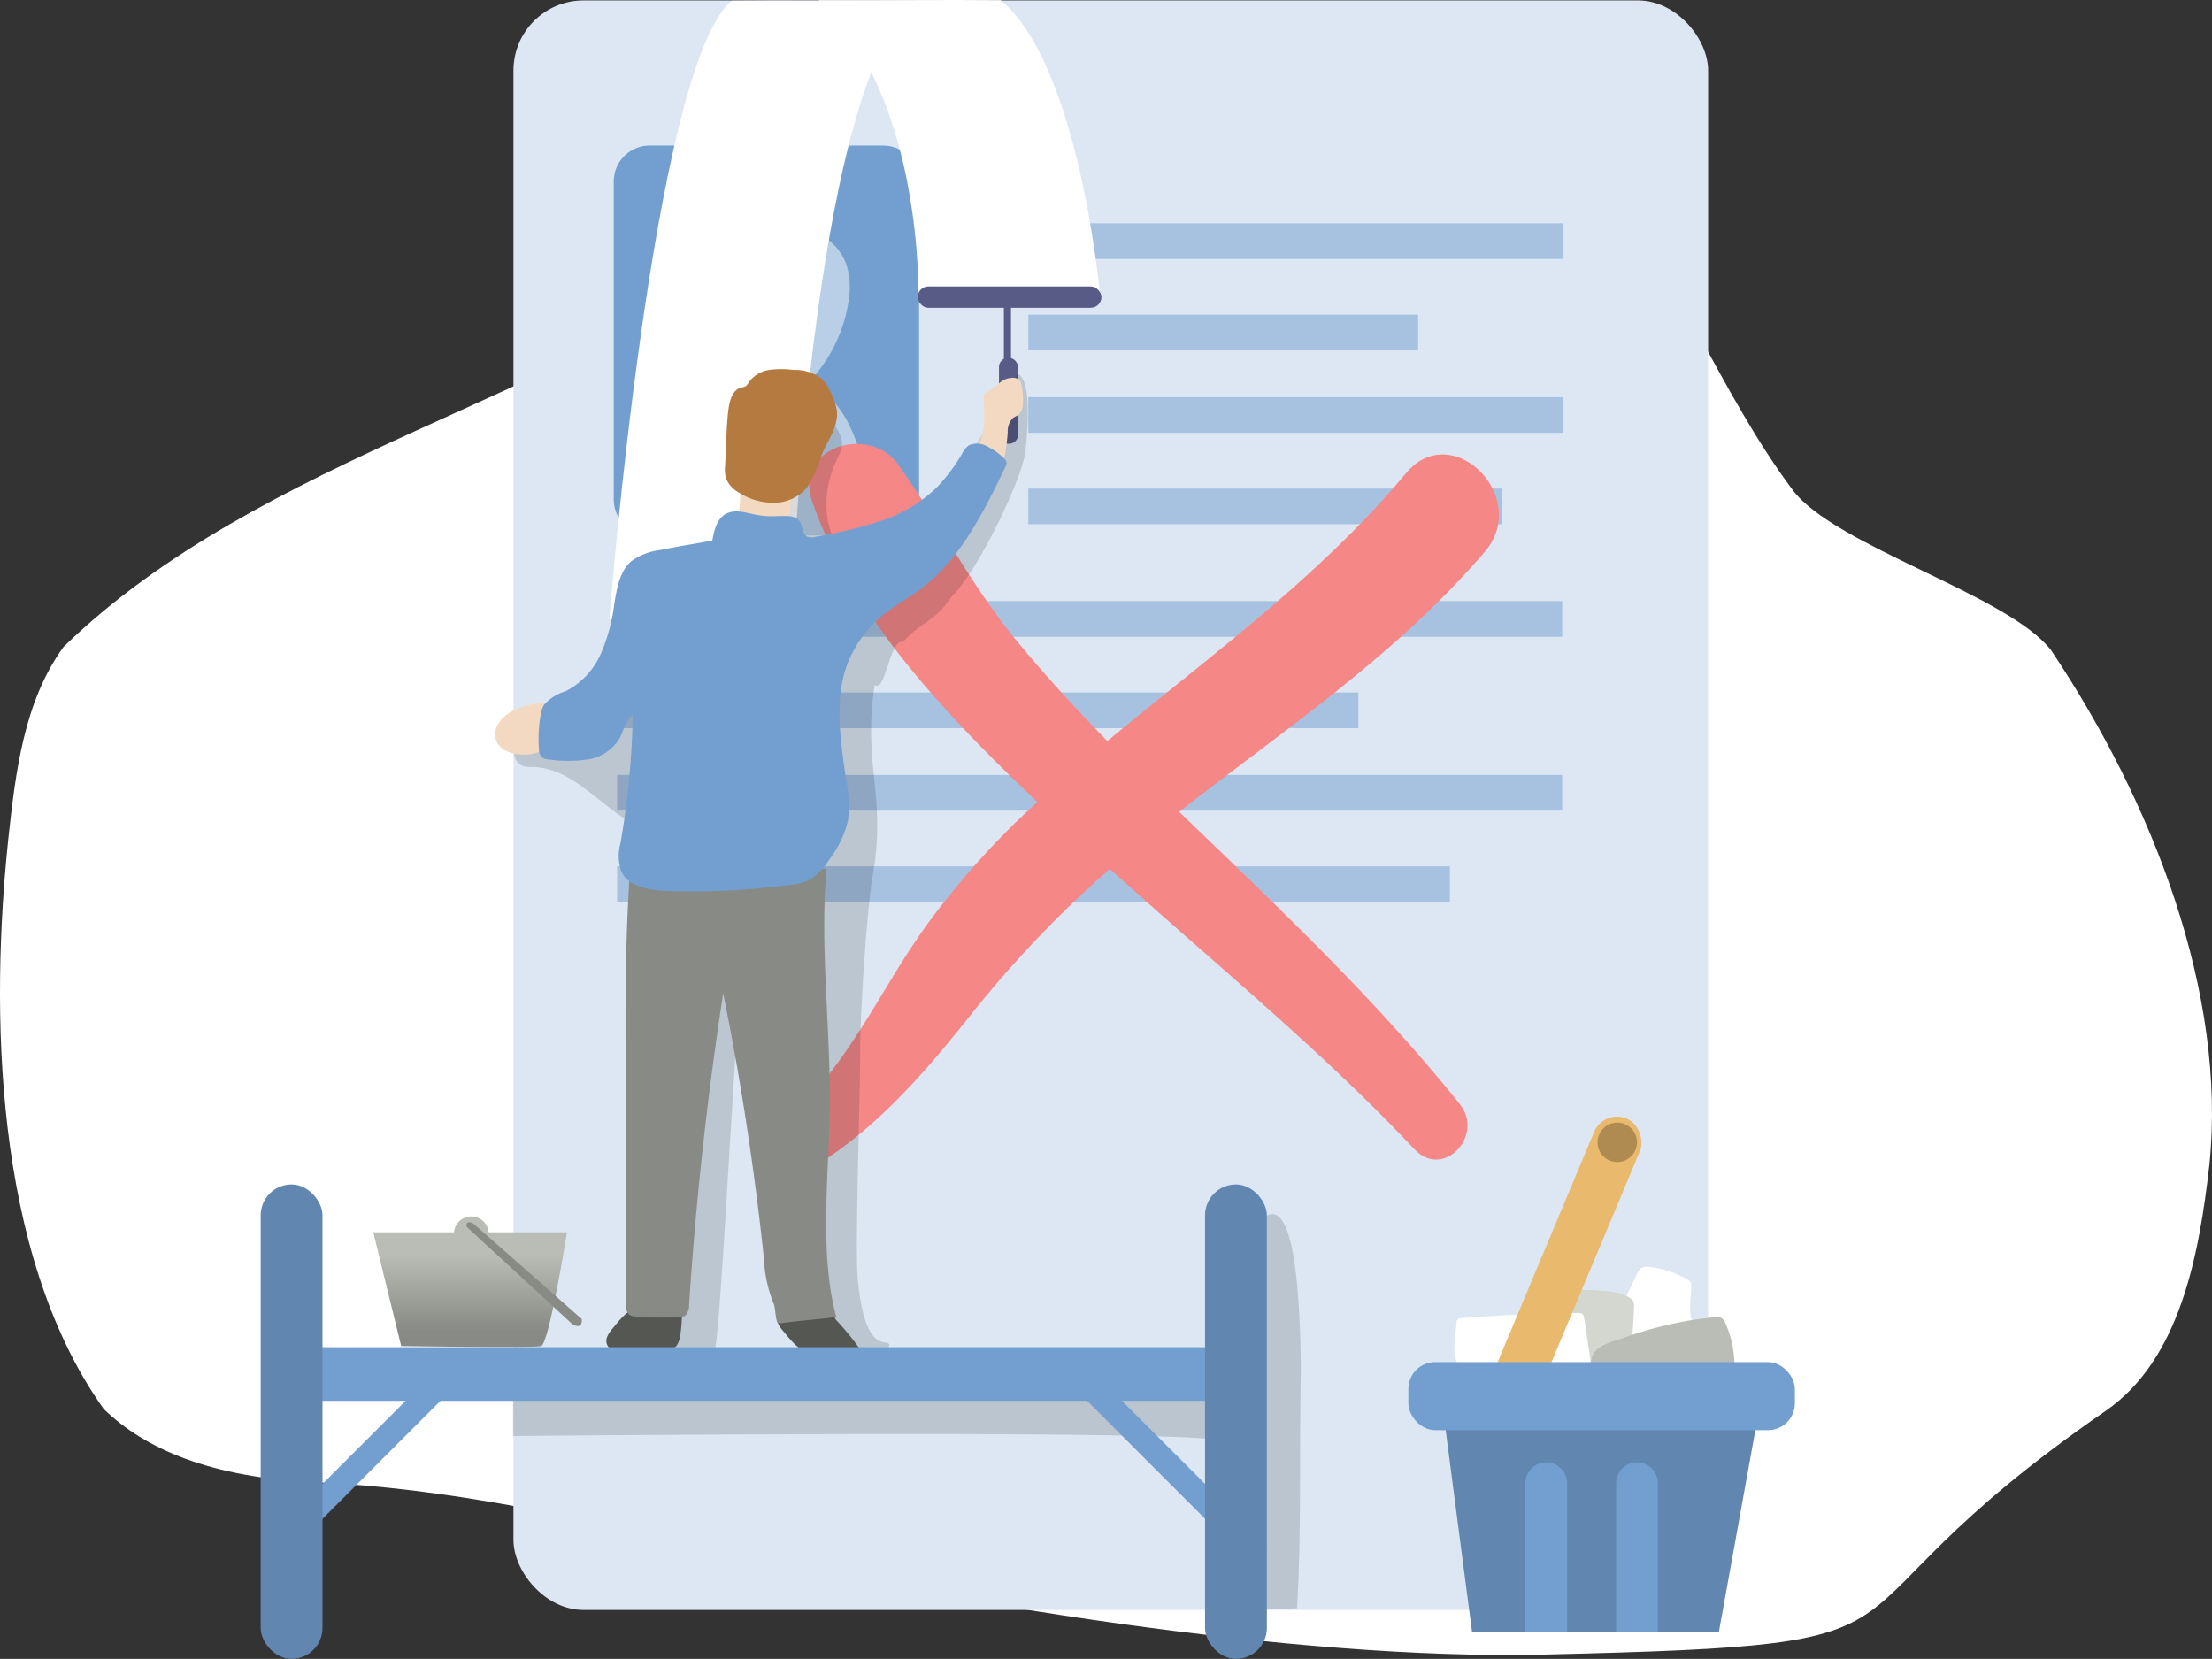 <?xml version="1.0" encoding="UTF-8" standalone="no"?>
<svg
   xmlns:dc="http://purl.org/dc/elements/1.1/"
   xmlns:cc="http://creativecommons.org/ns#"
   xmlns:rdf="http://www.w3.org/1999/02/22-rdf-syntax-ns#"
   xmlns:svg="http://www.w3.org/2000/svg"
   xmlns="http://www.w3.org/2000/svg"
   xmlns:xlink="http://www.w3.org/1999/xlink"
   height="297.964"
   width="397.315"
   version="1.1"
   viewBox="0 0 397.315 297.964"
   data-name="Layer 1"
   id="Layer_1">
  <rect x="0" y="0" width="397.315" height="297.964" fill="#333333" stroke="none"/>
  <defs
     id="defs16">
    <linearGradient
       id="linearGradient2003">
      <stop
         id="stop1999"
         offset="0"
         style="stop-color:#babdb6;stop-opacity:1;" />
      <stop
         id="stop2001"
         offset="1"
         style="stop-color:#888a85;stop-opacity:1" />
    </linearGradient>
    <linearGradient
       gradientUnits="userSpaceOnUse"
       y2="373.16"
       x2="211.26"
       y1="199.16"
       x1="201.59"
       id="linear-gradient">
      <stop
         id="stop2"
         offset="0.01" />
      <stop
         id="stop4"
         stop-opacity="0.69"
         offset="0.13" />
      <stop
         id="stop6"
         stop-opacity="0"
         offset="1" />
    </linearGradient>
    <linearGradient
       gradientTransform="translate(-375.714,-201.47)"
       xlink:href="#linear-gradient"
       y2="448.25"
       x2="235.46"
       y1="-10.22"
       x1="198.64"
       id="linear-gradient-2" />
    <linearGradient
       xlink:href="#linear-gradient"
       y2="368.4"
       x2="156.06"
       y1="-15.74"
       x1="125.2"
       id="linear-gradient-3" />
    <linearGradient
       gradientTransform="translate(-375.714,-201.47)"
       xlink:href="#linear-gradient"
       y2="402.03"
       x2="311.15"
       y1="17.87"
       x1="280.3"
       id="linear-gradient-4" />
    <linearGradient
       gradientTransform="translate(-219.758,187.648)"
       xlink:href="#linear-gradient"
       y2="341.98"
       x2="48.7"
       y1="221.84"
       x1="36.73"
       id="linear-gradient-5" />
    <linearGradient
       gradientTransform="translate(-187.252,220.118)"
       xlink:href="#linear-gradient"
       y2="298.64"
       x2="147.22"
       y1="178.5"
       x1="135.26"
       id="linear-gradient-6" />
    <linearGradient
       gradientTransform="translate(-208.8,187.648)"
       xlink:href="#linear-gradient"
       y2="275.2"
       x2="109.88"
       y1="369.87"
       x1="109.29"
       id="linear-gradient-7" />
    <linearGradient
       gradientTransform="translate(-365.124,-169)"
       xlink:href="#linear-gradient"
       y2="267.86"
       x2="213"
       y1="170.74"
       x1="188.61"
       id="linear-gradient-8" />
    <linearGradient
       xlink:href="#linear-gradient-367"
       gradientTransform="matrix(1,0,0,-1.24,496.122,489.614)"
       y2="114.4"
       x2="103.03"
       y1="-91.07"
       x1="129.68"
       id="linear-gradient-42" />
    <linearGradient
       gradientUnits="userSpaceOnUse"
       y2="725.4"
       x2="387.1"
       y1="292.1"
       x1="357.87"
       id="linear-gradient-367">
      <stop
         id="stop2-5"
         stop-opacity="0"
         stop-color="#010101"
         offset="0" />
      <stop
         id="stop4-3"
         stop-color="#010101"
         offset="0.95" />
    </linearGradient>
    <linearGradient
       xlink:href="#linear-gradient-11"
       gradientTransform="matrix(-1,0,0,1,1476.212,180.504)"
       y2="155.93"
       x2="801.61"
       y1="155.93"
       x1="788.47"
       id="linear-gradient-41" />
    <linearGradient
       gradientUnits="userSpaceOnUse"
       y2="146.07"
       x2="145.79"
       y1="146.07"
       x1="131.14"
       id="linear-gradient-11">
      <stop
         id="stop20"
         stop-color="#e4c5d5"
         offset="0" />
      <stop
         id="stop22"
         stop-color="#e9d3cf"
         offset="0.42" />
      <stop
         id="stop24"
         stop-color="#efe8ca"
         offset="1" />
    </linearGradient>
    <linearGradient
       xlink:href="#linear-gradient-2-5"
       y2="163.61"
       x2="186.75"
       y1="161.24"
       x1="180.51"
       id="linear-gradient-40"
       gradientTransform="translate(496.122,180.504)" />
    <linearGradient
       gradientUnits="userSpaceOnUse"
       y2="338.56"
       x2="380.24"
       y1="361.77"
       x1="367.63"
       id="linear-gradient-2-5">
      <stop
         id="stop7"
         stop-opacity="0"
         stop-color="#010101"
         offset="0" />
      <stop
         id="stop9"
         stop-color="#010101"
         offset="1" />
    </linearGradient>
    <linearGradient
       xlink:href="#linear-gradient-2-5"
       y2="132.4"
       x2="141.43"
       y1="133.8"
       x1="135.66"
       id="linear-gradient-39"
       gradientTransform="translate(496.122,180.504)" />
    <linearGradient
       xlink:href="#linear-gradient-2-5"
       y2="367.25"
       x2="163.17"
       y1="367.25"
       x1="141.64"
       id="linear-gradient-38"
       gradientTransform="translate(496.122,180.504)" />
    <linearGradient
       xlink:href="#linear-gradient-2-5"
       y2="367.25"
       x2="116.74"
       y1="367.25"
       x1="95.21"
       id="linear-gradient-37"
       gradientTransform="translate(496.122,180.504)" />
    <linearGradient
       xlink:href="#linear-gradient-2-5"
       y2="293.91"
       x2="295.99"
       y1="157.02"
       x1="141.36"
       id="linear-gradient-36"
       gradientTransform="translate(496.122,180.504)" />
    <linearGradient
       xlink:href="#linear-gradient-2-5"
       y2="292.23"
       x2="209.36"
       y1="281.92"
       x1="106.76"
       id="linear-gradient-35" />
    <linearGradient
       xlink:href="#linear-gradient-2-5"
       y2="340.48"
       x2="182.83"
       y1="281.44"
       x1="91.12"
       id="linear-gradient-34"
       gradientTransform="translate(496.122,180.504)" />
    <linearGradient
       xlink:href="#linear-gradient-11"
       y2="230.47"
       x2="203.7"
       y1="230.47"
       x1="202.6"
       id="linear-gradient-19"
       gradientTransform="translate(514.802,198.644)" />
    <linearGradient
       xlink:href="#linear-gradient-2-5"
       gradientTransform="rotate(83.58,-349.035,187.3)"
       y2="141.27"
       x2="205.17"
       y1="140.71"
       x1="229.09"
       id="linear-gradient-18" />
    <linearGradient
       xlink:href="#linear-gradient-2-5"
       y2="185.43"
       x2="142.62"
       y1="185.43"
       x1="135.26"
       id="linear-gradient-17"
       gradientTransform="translate(496.122,180.504)" />
    <linearGradient
       xlink:href="#linear-gradient-11"
       y2="230.42"
       x2="114.5"
       y1="230.42"
       x1="102.21"
       id="linear-gradient-16"
       gradientTransform="translate(496.122,180.504)" />
    <linearGradient
       xlink:href="#linear-gradient-2-5"
       y2="123.89"
       x2="161.22"
       y1="123.89"
       x1="123.58"
       id="linear-gradient-15"
       gradientTransform="translate(496.122,180.504)" />
    <linearGradient
       xlink:href="#linear-gradient-11"
       y2="132.52"
       x2="161.17"
       y1="132.52"
       x1="130.92"
       id="linear-gradient-14"
       gradientTransform="translate(496.122,180.504)" />
    <linearGradient
       xlink:href="#linear-gradient-2-5"
       y2="164.29"
       x2="197.87"
       y1="133.56"
       x1="197.66"
       id="linear-gradient-13"
       gradientTransform="translate(496.122,180.504)" />
    <linearGradient
       xlink:href="#linear-gradient-2-5"
       y2="138.82"
       x2="152.25"
       y1="150.57"
       x1="138.06"
       id="linear-gradient-12"
       gradientTransform="translate(496.122,180.504)" />
    <linearGradient
       xlink:href="#linear-gradient-2-5"
       y2="187.51"
       x2="106.71"
       y1="179.49"
       x1="146.55"
       id="linear-gradient-10"
       gradientTransform="translate(496.122,180.504)" />
    <linearGradient
       xlink:href="#linear-gradient-2-5"
       y2="184.93"
       x2="160.91"
       y1="182.35"
       x1="138.27"
       id="linear-gradient-9"
       gradientTransform="translate(496.122,180.504)" />
    <linearGradient
       xlink:href="#linear-gradient-2-5"
       y2="297.34"
       x2="133.56"
       y1="140.45"
       x1="136.14"
       id="linear-gradient-8-6"
       gradientTransform="translate(496.122,180.504)" />
    <linearGradient
       xlink:href="#linear-gradient-2-5"
       y2="209.45"
       x2="123.5"
       y1="185.12"
       x1="96.02"
       id="linear-gradient-7-2"
       gradientTransform="translate(496.122,180.504)" />
    <linearGradient
       xlink:href="#linear-gradient-2-5"
       y2="200.82"
       x2="126.01"
       y1="179.34"
       x1="92.06"
       id="linear-gradient-6-9"
       gradientTransform="translate(496.122,180.504)" />
    <linearGradient
       xlink:href="#linear-gradient-2-5"
       y2="214.94"
       x2="165.66"
       y1="164.65"
       x1="181.99"
       id="linear-gradient-5-1"
       gradientTransform="translate(496.122,180.504)" />
    <linearGradient
       xlink:href="#linear-gradient-2-5"
       y2="160.15"
       x2="139.82"
       y1="349.32"
       x1="128.93"
       id="linear-gradient-4-2"
       gradientTransform="translate(496.122,180.504)" />
    <linearGradient
       xlink:href="#linear-gradient-0"
       y2="144.57"
       x2="247.21"
       y1="83.21"
       x1="240.8"
       id="linear-gradient-11-7"
       gradientTransform="matrix(0.267,0,0,0.267,216.311,219.879)" />
    <linearGradient
       gradientUnits="userSpaceOnUse"
       y2="207.09"
       x2="314.18"
       y1="133.36"
       x1="302.27"
       id="linear-gradient-0">
      <stop
         id="stop2-9"
         stop-opacity="0"
         stop-color="#010101"
         offset="0" />
      <stop
         id="stop4-36"
         stop-color="#010101"
         offset="0.95" />
    </linearGradient>
    <linearGradient
       xlink:href="#linear-gradient-0"
       y2="150.38"
       x2="287.2"
       y1="89.01"
       x1="280.79"
       id="linear-gradient-10-0"
       gradientTransform="matrix(0.267,0,0,0.267,216.311,219.879)" />
    <linearGradient
       xlink:href="#linear-gradient-0"
       y2="348.83"
       x2="261.99"
       y1="201.06"
       x1="261.99"
       id="linear-gradient-9-6"
       gradientTransform="matrix(0.267,0,0,0.267,236.311,219.879)" />
    <linearGradient
       gradientUnits="userSpaceOnUse"
       y2="120.11"
       x2="269.29"
       y1="387.57"
       x1="247.31"
       id="linear-gradient-8-2">
      <stop
         id="stop13"
         stop-opacity="0"
         stop-color="#010101"
         offset="0" />
      <stop
         id="stop15"
         stop-color="#010101"
         offset="1" />
    </linearGradient>
    <linearGradient
       xlink:href="#linear-gradient-0"
       gradientTransform="matrix(0.215,0.159,-0.159,0.215,43.417,304.252)"
       y2="278.29"
       x2="373.34"
       y1="137.23"
       x1="306.93"
       id="linear-gradient-7-6" />
    <linearGradient
       xlink:href="#linear-gradient-0"
       gradientTransform="matrix(0.223,-0.146,0.146,0.223,283.705,75.752)"
       y2="282.7"
       x2="136.07"
       y1="131.11"
       x1="231.79"
       id="linear-gradient-6-1" />
    <linearGradient
       xlink:href="#linear-gradient-0"
       y2="72.31"
       x2="346.91"
       y1="436.86"
       x1="279.13"
       id="linear-gradient-5-8"
       gradientTransform="translate(357.156,-306.218)" />
    <linearGradient
       xlink:href="#linear-gradient-0"
       y2="247.76"
       x2="214.78"
       y1="158.31"
       x1="209.59"
       id="linear-gradient-4-7"
       gradientTransform="matrix(0.267,0,0,0.267,215.684,218.937)" />
    <linearGradient
       xlink:href="#linear-gradient-0"
       y2="215.46"
       x2="309.08"
       y1="166.92"
       x1="301.75"
       id="linear-gradient-3-9"
       gradientTransform="matrix(0.267,0,0,0.267,235.684,218.937)" />
    <linearGradient
       xlink:href="#linear-gradient-0"
       y2="217.71"
       x2="274.87"
       y1="152.68"
       x1="255.33"
       id="linear-gradient-2-2"
       gradientTransform="matrix(0.267,0,0,0.267,215.684,218.937)" />
    <linearGradient
       xlink:href="#linear-gradient-23"
       y2="155.85"
       x2="308.05"
       y1="76.61"
       x1="347.18"
       id="linear-gradient-16-0"
       gradientTransform="translate(894.972,-242.262)" />
    <linearGradient
       gradientUnits="userSpaceOnUse"
       y2="235.9"
       x2="290.8"
       y1="362.02"
       x1="289.35"
       id="linear-gradient-23">
      <stop
         id="stop2-7"
         stop-opacity="0"
         stop-color="#010101"
         offset="0" />
      <stop
         id="stop4-5"
         stop-color="#010101"
         offset="0.95" />
    </linearGradient>
    <linearGradient
       xlink:href="#linear-gradient-23"
       y2="161.78"
       x2="319.33"
       y1="82.15"
       x1="358.64"
       id="linear-gradient-15-9"
       gradientTransform="translate(894.972,-242.262)" />
    <linearGradient
       xlink:href="#linear-gradient-23"
       y2="258.32"
       x2="417.21"
       y1="223.21"
       x1="412.88"
       id="linear-gradient-14-2"
       gradientTransform="translate(894.972,-242.262)" />
    <linearGradient
       xlink:href="#linear-gradient-23"
       y2="260.72"
       x2="398.03"
       y1="225.65"
       x1="393.7"
       id="linear-gradient-13-2"
       gradientTransform="translate(894.972,-242.262)" />
    <linearGradient
       xlink:href="#linear-gradient-23"
       y2="125.12"
       x2="436.85"
       y1="187.64"
       x1="380.79"
       id="linear-gradient-12-8"
       gradientTransform="translate(894.972,-242.262)" />
    <linearGradient
       xlink:href="#linear-gradient-23"
       y2="119.82"
       x2="393.87"
       y1="120"
       x1="398.06"
       id="linear-gradient-11-9"
       gradientTransform="translate(894.972,-242.262)" />
    <linearGradient
       xlink:href="#linear-gradient-23"
       y2="123.52"
       x2="394.24"
       y1="103.3"
       x1="395.97"
       id="linear-gradient-10-7"
       gradientTransform="translate(894.972,-242.262)" />
    <linearGradient
       gradientUnits="userSpaceOnUse"
       y2="205.44"
       x2="380.98"
       y1="212.71"
       x1="413.9"
       id="linear-gradient-9-3"
       gradientTransform="translate(894.972,-242.262)">
      <stop
         id="stop32"
         stop-opacity="0"
         stop-color="#010101"
         offset="0" />
      <stop
         id="stop34"
         stop-opacity="0.26"
         stop-color="#010101"
         offset="0.55" />
      <stop
         id="stop36"
         stop-color="#010101"
         offset="0.95" />
    </linearGradient>
    <linearGradient
       xlink:href="#linear-gradient-23"
       y2="206.62"
       x2="399.73"
       y1="210.31"
       x1="420.73"
       id="linear-gradient-8-61"
       gradientTransform="translate(894.972,-242.262)" />
    <linearGradient
       gradientUnits="userSpaceOnUse"
       y2="242.67"
       x2="423.88"
       y1="108.3"
       x1="326.66"
       id="linear-gradient-7-29"
       gradientTransform="translate(894.972,-242.262)">
      <stop
         id="stop12"
         stop-opacity="0"
         stop-color="#fff"
         offset="0" />
      <stop
         id="stop14"
         stop-opacity="0.23"
         stop-color="#fff"
         offset="0.13" />
      <stop
         id="stop16"
         stop-opacity="0.41"
         stop-color="#fff"
         offset="0.23" />
      <stop
         id="stop18"
         stop-opacity="0.59"
         stop-color="#fff"
         offset="0.35" />
      <stop
         id="stop20-3"
         stop-opacity="0.74"
         stop-color="#fff"
         offset="0.48" />
      <stop
         id="stop22-1"
         stop-opacity="0.85"
         stop-color="#fff"
         offset="0.6" />
      <stop
         id="stop24-9"
         stop-opacity="0.93"
         stop-color="#fff"
         offset="0.72" />
      <stop
         id="stop26"
         stop-opacity="0.98"
         stop-color="#fff"
         offset="0.84" />
      <stop
         id="stop28"
         stop-color="#fff"
         offset="0.95" />
    </linearGradient>
    <linearGradient
       xlink:href="#linear-gradient-23"
       y2="177.13"
       x2="366.59"
       y1="154.73"
       x1="393.05"
       id="linear-gradient-6-4"
       gradientTransform="translate(894.972,-242.262)" />
    <linearGradient
       xlink:href="#linear-gradient-23"
       y2="157.87"
       x2="360.26"
       y1="153.2"
       x1="365.5"
       id="linear-gradient-5-7"
       gradientTransform="translate(894.972,-242.262)" />
    <linearGradient
       xlink:href="#linear-gradient-23"
       y2="162.36"
       x2="385.74"
       y1="142.55"
       x1="377.03"
       id="linear-gradient-4-8"
       gradientTransform="translate(894.972,-242.262)" />
    <linearGradient
       xlink:href="#linear-gradient-23"
       y2="326.89"
       x2="290.63"
       y1="281.91"
       x1="290.5"
       id="linear-gradient-3-4"
       gradientTransform="translate(895.372,-238.602)" />
    <linearGradient
       xlink:href="#linear-gradient-11-1"
       gradientTransform="translate(1162.37,-633.897)"
       y2="156.07"
       x2="-256.37"
       y1="157.9"
       x1="-247.53"
       id="linear-gradient-14-6" />
    <linearGradient
       gradientUnits="userSpaceOnUse"
       gradientTransform="matrix(-1,0,0,1,-140.3,0)"
       y2="140.62"
       x2="-352.56"
       y1="183.59"
       x1="-361.26"
       id="linear-gradient-11-1">
      <stop
         id="stop22-5"
         stop-opacity="0"
         stop-color="#010101"
         offset="0.12" />
      <stop
         id="stop24-5"
         stop-color="#010101"
         offset="0.95" />
    </linearGradient>
    <linearGradient
       xlink:href="#linear-gradient-11-1"
       y2="153.89"
       x2="-349.06"
       y1="155.73"
       x1="-340.22"
       id="linear-gradient-13-4"
       gradientTransform="translate(679.949,-633.897)" />
    <linearGradient
       xlink:href="#linear-gradient-7-65"
       y2="153.44"
       x2="-342.94"
       y1="153.44"
       x1="-372.77"
       id="linear-gradient-12-7"
       gradientTransform="translate(679.949,-633.897)" />
    <linearGradient
       gradientUnits="userSpaceOnUse"
       gradientTransform="matrix(-1,0,0,1,-140.3,0)"
       y2="157.83"
       x2="-371.26"
       y1="157.83"
       x1="-375.63"
       id="linear-gradient-7-65">
      <stop
         id="stop12-6"
         stop-color="#e4c5d5"
         offset="0" />
      <stop
         id="stop14-9"
         stop-color="#e9d3cf"
         offset="0.42" />
      <stop
         id="stop16-3"
         stop-color="#efe8ca"
         offset="1" />
    </linearGradient>
    <linearGradient
       xlink:href="#linear-gradient-7-65"
       y2="176.9"
       x2="-349.97"
       y1="176.9"
       x1="-368.8"
       id="linear-gradient-10-74"
       gradientTransform="translate(679.949,-633.897)" />
    <linearGradient
       xlink:href="#linear-gradient-25"
       gradientTransform="matrix(-1,0,0,1,539.649,-633.897)"
       y2="133.81"
       x2="-360.23"
       y1="122.51"
       x1="-364.49"
       id="linear-gradient-9-5" />
    <linearGradient
       gradientUnits="userSpaceOnUse"
       gradientTransform="matrix(0.96,0.27,-0.24,0.86,203.47,-31.41)"
       y2="28.14"
       x2="105.91"
       y1="106.53"
       x1="107.14"
       id="linear-gradient-25">
      <stop
         id="stop2-4"
         stop-opacity="0"
         stop-color="#010101"
         offset="0" />
      <stop
         id="stop4-7"
         stop-color="#010101"
         offset="0.95" />
    </linearGradient>
    <linearGradient
       xlink:href="#linear-gradient-7-65"
       gradientTransform="translate(1150.489,-633.897)"
       y2="155.57"
       x2="-266.44"
       y1="155.57"
       x1="-270.81"
       id="linear-gradient-8-4" />
    <linearGradient
       xlink:href="#linear-gradient-25"
       y2="18.64"
       x2="253.42"
       y1="97.02"
       x1="254.65"
       id="linear-gradient-6-43"
       gradientTransform="translate(679.949,-633.897)" />
    <linearGradient
       xlink:href="#linear-gradient-25"
       y2="52.14"
       x2="288.5"
       y1="20.45"
       x1="305.49"
       id="linear-gradient-5-0" />
    <linearGradient
       xlink:href="#linear-gradient-25"
       y2="-127.8"
       x2="302.06"
       y1="112.86"
       x1="257.97"
       id="linear-gradient-4-78"
       gradientTransform="translate(679.949,-633.897)" />
    <linearGradient
       xlink:href="#linear-gradient-25"
       y2="250.44"
       x2="142.92"
       y1="217.37"
       x1="466.25"
       id="linear-gradient-3-6" />
    <linearGradient
       xlink:href="#linear-gradient-25"
       y2="-70.94"
       x2="6.58"
       y1="548.16"
       x1="541.17"
       id="linear-gradient-2-8" />
    <linearGradient
       gradientTransform="matrix(1.107,0,0,1.107,-17.626,-36.963)"
       id="linear-gradient-8-1"
       x1="170.5"
       y1="151.35"
       x2="176.81"
       y2="151.35"
       xlink:href="#linear-gradient-3-7" />
    <linearGradient
       id="linear-gradient-3-7"
       x1="270.5"
       y1="184.82"
       x2="286.56"
       y2="184.82"
       gradientUnits="userSpaceOnUse">
      <stop
         offset="0"
         stop-color="#e5c5d5"
         id="stop8" />
      <stop
         offset="0.42"
         stop-color="#ead4d1"
         id="stop10" />
      <stop
         offset="1"
         stop-color="#f0e9cb"
         id="stop12-2" />
    </linearGradient>
    <linearGradient
       gradientTransform="matrix(1.107,0,0,1.107,-17.626,-36.963)"
       id="linear-gradient-7-7"
       x1="152.63"
       y1="137.02"
       x2="160.88"
       y2="137.02"
       xlink:href="#linear-gradient-3-7" />
    <linearGradient
       gradientTransform="matrix(1.107,0,0,1.107,-17.626,-36.963)"
       id="linear-gradient-5-2"
       x1="229.39"
       y1="202.48"
       x2="239.64"
       y2="202.48"
       xlink:href="#linear-gradient-3-7" />
    <linearGradient
       gradientTransform="matrix(1.107,0,0,1.107,-17.626,-36.963)"
       id="linear-gradient-4-26"
       x1="277.31"
       y1="271.06"
       x2="303.02"
       y2="251.93"
       xlink:href="#linear-gradient-1" />
    <linearGradient
       id="linear-gradient-1"
       x1="202.08"
       y1="197.26"
       x2="259.68"
       y2="197.26"
       gradientUnits="userSpaceOnUse">
      <stop
         offset="0"
         stop-opacity="0"
         id="stop2-0" />
      <stop
         offset="0.99"
         id="stop4-6" />
    </linearGradient>
    <linearGradient
       gradientTransform="matrix(1.107,0,0,1.107,-17.626,-36.963)"
       y2="184.82"
       x2="286.56"
       y1="184.82"
       x1="270.5"
       gradientUnits="userSpaceOnUse"
       id="linearGradient978"
       xlink:href="#linear-gradient-3-7" />
    <linearGradient
       gradientTransform="matrix(1.825,0,0,1.825,-263.642,-66.725)"
       xlink:href="#linear-gradient"
       y2="298.64"
       x2="147.22"
       y1="178.5"
       x1="135.26"
       id="linear-gradient-6-8" />
    <linearGradient
       gradientTransform="translate(155.275,-32.171)"
       xlink:href="#linear-gradient-09"
       y2="-339.81"
       x2="113.33"
       y1="406.89"
       x1="125.16"
       id="linear-gradient-6-85" />
    <linearGradient
       gradientUnits="userSpaceOnUse"
       y2="-1.03"
       x2="-265.13"
       y1="233.23"
       x1="260.82"
       id="linear-gradient-09">
      <stop
         id="stop2-6"
         stop-opacity="0"
         offset="0" />
      <stop
         id="stop4-38"
         offset="0.97" />
    </linearGradient>
    <linearGradient
       gradientTransform="translate(-0.548,-28.637)"
       gradientUnits="userSpaceOnUse"
       y2="267.71"
       x2="85.585"
       y1="253.887"
       x1="85.585"
       id="linearGradient2005"
       xlink:href="#linearGradient2003" />
  </defs>
  <title
     id="title18">Cleaning PC</title>
  <path
     id="path20"
     style="opacity:1;isolation:isolate;fill:#ffffff;fill-opacity:1;stroke-width:0.916"
     d="m 396.852,209.189 c -1.833,16.103 -5.22,34.952 -18.614,44.211 -57.54,39.778 -21.892,41.948 -101.015,43.795 C 232.407,298.241 169.316,287.827 125.661,277.632 102.914,272.326 80.048,267.294 56.724,266.249 37.734,265.406 26.022,260.219 18.644,253.098 -1.342,225.052 -1.7,180.858 1.497,150.626 2.798,138.602 4.31,125.973 11.422,116.185 46.809,81.748 103.287,71.111 136.118,44.122 190.661,10.267 231.891,3.456 286.925,31.704 c 14.187,17.001 21.831,38.556 35.065,56.299 7.533,10.081 38.753,18.824 46.424,28.796 18.346,27.429 31.581,61.674 28.438,92.39 z" />
  <g
     transform="matrix(1.032,0,0,1.032,32.287,-16.813)"
     id="g1780">
    <rect
       id="rect26"
       style="opacity:1;isolation:isolate;fill:#dce7f3;fill-opacity:1;stroke-width:1.041"
       rx="12.197"
       height="280.141"
       width="207.929"
       x="58.081"
       y="16.364" />
    <path
       id="path32"
       d="M 128.674,47.82 V 103.228 a 6.231,6.231 0 0 1 -6.231,6.231 H 81.767 a 6.231,6.231 0 0 1 -6.231,-6.231 V 47.82 a 6.243,6.243 0 0 1 6.231,-6.198 h 40.676 a 6.243,6.243 0 0 1 6.231,6.198 z"
       style="fill:#729fcf;stroke-width:1.107" />
    <rect
       id="rect38"
       height="6.209"
       width="93.106"
       y="55.158"
       x="147.689"
       style="opacity:0.5;fill:#729fcf;stroke-width:1.107" />
    <rect
       id="rect40"
       height="6.209"
       width="67.849"
       y="71.063"
       x="147.689"
       style="opacity:0.5;fill:#729fcf;stroke-width:1.107" />
    <rect
       id="rect42"
       height="6.209"
       width="93.106"
       y="85.419"
       x="147.689"
       style="opacity:0.5;fill:#729fcf;stroke-width:1.107" />
    <rect
       id="rect44"
       height="6.209"
       width="82.381"
       y="101.324"
       x="147.689"
       style="opacity:0.5;fill:#729fcf;stroke-width:1.107" />
    <rect
       id="rect46-49"
       height="6.209"
       width="164.486"
       y="120.915"
       x="76.122"
       style="opacity:0.5;fill:#729fcf;stroke-width:1.107" />
    <rect
       id="rect48-0"
       height="6.209"
       width="129.023"
       y="136.82"
       x="76.122"
       style="opacity:0.5;fill:#729fcf;stroke-width:1.107" />
    <rect
       id="rect50"
       height="6.209"
       width="164.486"
       y="151.165"
       x="76.122"
       style="opacity:0.5;fill:#729fcf;stroke-width:1.107" />
    <rect
       id="rect52"
       height="6.209"
       width="144.939"
       y="167.07"
       x="76.122"
       style="opacity:0.5;fill:#729fcf;stroke-width:1.107" />
    <path
       id="path82-6"
       d="M 119.709,109.459 H 83.67 c 0,0 0,0 0,0 -2.147,-2.789 1.206,-13.37 2.369,-16.138 0.498,-1.184 8.113,-12.175 8.523,-11.422 -2.346,-4.04 -4.781,-8.357 -4.638,-13.038 0.166,-5.855 4.671,-11.068 10.227,-12.939 6.099,-2.014 13.99,0.576 15.949,6.641 a 14.145,14.145 0 0 1 0.243,6.53 26.221,26.221 0 0 1 -7.183,14.068 c 5.755,1.804 8.379,8.345 9.851,14.19 0.808,3.332 1.516,8.766 0.697,12.109 z"
       style="opacity:0.5;fill:#ffffff;fill-opacity:1;stroke-width:1.107" />
  </g>
  <path
     d="m 92.136,245.707 0.008,12.227 c 0,0 126.296,-1.243 126.794,0.915 1.506,19.874 1.193,29.958 1.193,29.958 0,0 9.243,0.393 12.847,0.066 0.819,-14.369 0.355,-25.872 0.686,-43.267 -0.662,-57.398 -16.166,-8.253 -16.861,-1.872 -2.935,1.651 -124.668,1.974 -124.668,1.974 z"
     style="opacity:0.15;isolation:isolate;fill:#000000;stroke-width:1.107;fill-opacity:1"
     id="path30-5" />
  <rect
     style="fill:#575b85;stroke-width:1.825"
     id="rect48"
     rx="1.624"
     height="15.423"
     width="3.431"
     y="64.279"
     x="179.437" />
  <path
     d="m 166.253,166.425 a 146.587,146.587 0 0 1 20.078,-22.365 c -16.178,-15.359 -33.391,-33.391 -40.468,-54.07 -3.322,-9.63 10.256,-13.891 15.48,-6.524 7.367,10.376 13.072,21.667 21.209,31.561 5.152,6.283 10.665,12.254 16.346,18.08 18.537,-15.383 38.085,-29.467 53.685,-48.148 8.233,-9.846 22.461,4.381 14.131,14.131 -15.817,18.489 -35.918,31.898 -54.913,46.728 17.478,16.852 35.124,33.439 50.387,52.481 4.526,5.633 -2.937,13.65 -8.137,8.113 -16.996,-18.055 -36.328,-33.704 -54.696,-50.339 a 200.873,200.873 0 0 0 -24.796,25.976 c -7.968,9.991 -16.081,19.572 -26.891,26.602 -4.815,3.057 -10.304,-4.069 -6.043,-7.848 10.809,-9.606 16.322,-22.75 24.628,-34.378 z"
     id="path81"
     style="fill:#f68787;fill-opacity:1;stroke-width:2.407" />
  <path
     id="rect1844-0"
     d="m 164.09,0.132 c -11.482,0.048 -23.161,-0.107 -32.664,0.002 C 117.218,12.016 109.444,111.239 109.444,111.239 l 32.631,0.194 c 0,0 3.285,-93.882 22.015,-111.301 z"
     style="opacity:1;vector-effect:none;fill:#ffffff;fill-opacity:1;stroke:none;stroke-width:1;stroke-linecap:butt;stroke-linejoin:miter;stroke-miterlimit:4;stroke-dasharray:none;stroke-dashoffset:0;stroke-opacity:1" />
  <path
     d="m 98.674,129.76 c -2.048,0.454 -4.239,1.007 -5.534,2.612 -1.295,1.605 -1.107,4.615 0.885,5.246 0.573,0.135 1.161,0.187 1.749,0.155 8.523,0.188 13.857,10.028 22.137,11.921 2.993,0.535 -0.844,95.477 2.098,94.708 2.628,-0.41 5.994,0.352 8.162,-1.189 1.505,-1.218 4.315,-75.573 6.241,-75.385 2.214,0.21 3.232,2.778 3.73,4.936 4.505,19.613 5.356,37.677 4.061,57.766 2.852,16.268 9.552,13.042 14.106,18.29 8.063,-15.837 -0.454,1.761 -2.269,-19.365 -0.487,-5.589 0.539,-35.399 0.472,-41.01 -0.055,-5.91 1.188,-25.185 2.218,-31.007 2.59,-14.765 -1.839,-19.594 0.375,-34.414 2.026,1.471 2.654,-8.339 5.081,-7.726 3.797,-4.054 5.686,-3.556 8.651,-8.043 4.896,-4.65 12.865,-21.584 13.338,-26.083 0.348,-3.305 1.262,-12.918 -1.388,-14.014 l -21.977,37.643 c -1.563,-0.952 -3.341,-1.496 -5.169,-1.583 -2.025,0.227 -11.657,-8.764 -4.748,-21.882 2.315,-4.395 -7.343,-12.504 -10.61,-6.263 -5.136,7.814 -15.285,52.422 -24.649,52.821 -5.801,0.321 -11.427,3.635 -16.96,1.866 z"
     style="opacity:0.15;isolation:isolate;fill:#060c12;fill-opacity:1;stroke-width:1.107"
     id="path30" />
  <path
     style="fill:#f3d9c1;stroke-width:1.825;fill-opacity:1"
     id="path50"
     d="m 132.749,91.913 a 4.015,4.015 0 0 0 0.438,3.267 2.738,2.738 0 0 0 1.606,0.785 8.998,8.998 0 0 0 2.428,0.11 8.067,8.067 0 0 0 2.281,-0.383 3.65,3.65 0 0 0 1.825,-1.387 5.476,5.476 0 0 0 0.566,-2.336 l 0.365,-3.979 a 2.847,2.847 0 0 0 0,-1.04 2.19,2.19 0 0 0 -1.825,-1.186 10.823,10.823 0 0 0 -3.906,0.183 c -0.767,0.146 -1.533,0.329 -2.281,0.529 -0.748,0.201 -1.259,0 -1.259,0.84 a 32.269,32.269 0 0 1 -0.237,4.599 z" />
  <path
     style="fill:#b57a40;fill-opacity:1;stroke-width:1.825"
     id="path52"
     d="m 133.15,69.609 a 3.066,3.066 0 0 0 0.73,-0.201 1.971,1.971 0 0 0 0.602,-0.73 5.585,5.585 0 0 1 3.65,-2.227 16.116,16.116 0 0 1 4.399,0 7.885,7.885 0 0 1 5.074,1.57 8.013,8.013 0 0 1 1.497,2.263 10.258,10.258 0 0 1 1.223,3.523 c 0.274,2.793 -1.624,5.257 -2.72,7.848 a 24.585,24.585 0 0 1 -2.592,5.841 7.83,7.83 0 0 1 -5.895,2.811 11.462,11.462 0 0 1 -6.388,-1.825 5.165,5.165 0 0 1 -2.318,-2.555 5.64,5.64 0 0 1 -0.164,-2.281 c 0.146,-2.939 0.201,-5.914 0.456,-8.87 0.164,-1.697 0.438,-4.691 2.446,-5.165 z" />
  <path
     style="fill:#555753;stroke-width:1.825"
     id="path40"
     d="m 140.579,238.969 a 4.764,4.764 0 0 1 -0.913,-1.478 1.825,1.825 0 0 1 0.256,-1.661 2.428,2.428 0 0 1 1.46,-0.675 27.378,27.378 0 0 1 7.301,-0.493 c 1.296,0 0.73,1.405 1.515,2.446 a 47.035,47.035 0 0 1 4.344,5.33 c 0.146,1.04 -6.717,0.949 -9.126,0.529 -2.026,-0.329 -3.577,-2.519 -4.837,-3.997 z" />
  <path
     style="fill:#555753;stroke-width:1.825"
     id="path38"
     d="m 109.916,238.768 a 4.855,4.855 0 0 0 -0.913,1.497 1.825,1.825 0 0 0 0.256,1.643 2.519,2.519 0 0 0 1.46,0.675 26.666,26.666 0 0 0 7.301,0.511 4.563,4.563 0 0 0 3.523,-1.405 4.691,4.691 0 0 0 0.694,-2.117 c 0.128,-1.04 0.219,-2.081 0.256,-3.139 a 0.894,0.894 0 0 0 -0.128,-0.584 0.949,0.949 0 0 0 -0.329,-0.219 13.342,13.342 0 0 0 -7.301,-0.858 c -2.008,0.347 -3.559,2.482 -4.819,3.997 z" />
  <path
     style="fill:#888a85;stroke-width:1.825"
     id="path42"
     d="m 112.434,234.296 a 2.19,2.19 0 0 0 0.548,1.825 2.154,2.154 0 0 0 1.205,0.347 61.655,61.655 0 0 0 7.575,0.146 2.172,2.172 0 0 0 1.314,-0.31 2.482,2.482 0 0 0 0.694,-1.825 c 1.205,-18.763 3.267,-37.489 6.133,-56.07 q 4.764,23.6 7.301,47.546 a 24.166,24.166 0 0 0 1.825,8.359 c 0.201,0.402 0.292,3.121 0.712,3.285 a 1.935,1.935 0 0 0 1.022,0 c 3.03,-0.383 6.425,-0.657 9.455,-1.04 -2.975,-10.805 -1.478,-24.658 -1.205,-35.865 0.347,-14.894 -1.825,-29.842 -0.566,-44.699 l -29.422,1.497 c -1.533,0 -4.873,1.205 -5.95,0.11 -1.296,19.822 -0.402,40.154 -0.602,59.921 0.055,5.622 0.018,11.207 -0.036,16.774 z" />
  <path
     style="fill:#f3d9c1;fill-opacity:1;stroke-width:2.185"
     id="path44"
     d="m 92.689,127.403 a 8.54,6.498 0 0 0 -1.903,1.143 6.862,5.221 0 0 0 -1.853,3.011 4.859,3.697 0 0 0 1.503,3.049 5.61,4.268 0 0 0 4.007,0.934 5.009,3.811 0 0 0 2.83,-0.705 6.361,4.84 0 0 0 1.803,-3.487 10.018,7.622 0 0 0 -0.852,-4.402 c -0.651,-0.858 -1.152,-0.724 -2.279,-0.495 a 13.474,10.252 0 0 0 -3.256,0.953 z" />
  <path
     style="fill:url(#linearGradient2005);fill-opacity:1;stroke-width:1.825"
     id="path56"
     d="m 67.042,221.337 h 34.806 c 0,0 -3.231,20.077 -4.654,20.442 -1.424,0.365 -25.133,0 -25.133,0 z" />
  <circle
     style="fill:#babdb6;stroke-width:1.825"
     id="circle58"
     r="3.121"
     cy="221.611"
     cx="84.655" />
  <path
     style="fill:#888a85;stroke-width:1.825"
     id="path60"
     d="m 83.834,220.37 19,17.504 c 0,0 1.825,1.15 1.661,-0.949 L 84.983,219.731 c 0,0 -1.442,-0.73 -1.15,0.639 z" />
  <path
     style="fill:#f3d9c1;stroke-width:1.825;fill-opacity:1"
     id="path62"
     d="m 176.681,71.544 a 1.223,1.223 0 0 1 0.146,-0.73 1.077,1.077 0 0 1 0.438,-0.31 25.644,25.644 0 0 0 2.391,-1.825 3.45,3.45 0 0 1 2.793,-0.767 1.332,1.332 0 0 1 0.73,0.42 1.825,1.825 0 0 1 0.237,0.602 11.152,11.152 0 0 1 0.329,3.468 2.811,2.811 0 0 1 -0.821,2.117 c -0.31,0.219 -0.694,0.347 -0.986,0.566 a 3.377,3.377 0 0 0 -0.931,2.555 37.106,37.106 0 0 1 -0.493,4.015 1.296,1.296 0 0 1 -0.383,0.858 1.241,1.241 0 0 1 -1.205,0 c -0.967,-0.456 -3.322,-1.515 -3.03,-2.847 0.164,-0.73 0.529,-1.405 0.657,-2.154 a 15.459,15.459 0 0 0 0.237,-2.756 c 0,-1.113 -0.055,-2.227 -0.11,-3.212 z" />
  <path
     style="fill:#729fcf;stroke-width:1.825"
     id="path54"
     d="m 127.949,97.078 c 0.329,-1.825 0.803,-3.906 2.446,-4.782 1.643,-0.876 3.468,-0.219 5.22,0.128 a 15.514,15.514 0 0 0 4.107,0.274 c 1.405,0 3.103,-0.219 3.906,0.931 0.584,0.876 0.438,2.263 1.369,2.774 a 2.428,2.428 0 0 0 1.57,0 79.633,79.633 0 0 0 11.645,-2.829 26.265,26.265 0 0 0 10.166,-6.133 33.2,33.2 0 0 0 4.49,-6.06 4.399,4.399 0 0 1 1.132,-1.387 3.65,3.65 0 0 1 3.45,0.256 11.334,11.334 0 0 1 2.939,2.135 1.478,1.478 0 0 1 0.383,0.584 1.369,1.369 0 0 1 -0.201,0.913 c -3.961,8.25 -8.213,16.865 -15.642,22.249 -1.953,1.405 -4.088,2.574 -5.987,4.052 a 21.793,21.793 0 0 0 -5.95,7.301 c -3.358,6.644 -2.154,14.602 -1.095,22.03 a 24.75,24.75 0 0 1 0.42,7.848 18.252,18.252 0 0 1 -3.358,7.009 10.696,10.696 0 0 1 -3.815,3.796 11.462,11.462 0 0 1 -3.76,0.821 126.687,126.687 0 0 1 -22.614,1.004 c -2.774,-0.219 -5.987,-0.931 -7.173,-3.45 a 8.779,8.779 0 0 1 -0.128,-5.184 150.889,150.889 0 0 0 2.19,-22.924 c -1.314,0.913 -1.588,2.72 -2.354,4.143 a 8.049,8.049 0 0 1 -5.695,3.833 24.64,24.64 0 0 1 -7.045,0 2.208,2.208 0 0 1 -1.278,-0.438 2.026,2.026 0 0 1 -0.475,-1.369 23.928,23.928 0 0 1 0.274,-6.041 5.111,5.111 0 0 1 0.639,-1.971 8.232,8.232 0 0 1 3.888,-2.428 13.963,13.963 0 0 0 6.26,-6.625 32.671,32.671 0 0 0 2.464,-9.016 c 0.456,-2.847 0.949,-5.987 3.176,-7.812 a 11.207,11.207 0 0 1 5.092,-1.916 c 3.395,-0.712 5.987,-1.059 9.345,-1.716 z" />
  <path
     id="rect1844"
     d="m 147.097,0.039 c 11.482,0.047 23.161,-0.108 32.664,0 14.209,11.882 17.837,53.104 17.837,53.104 l -32.631,0.196 c 0,0 0.862,-35.882 -17.87,-53.3 z"
     style="opacity:1;vector-effect:none;fill:#ffffff;fill-opacity:1;stroke:none;stroke-width:1;stroke-linecap:butt;stroke-linejoin:miter;stroke-miterlimit:4;stroke-dasharray:none;stroke-dashoffset:0;stroke-opacity:1" />
  <rect
     style="fill:#575b85;stroke-width:1.825"
     id="rect64"
     rx="1.916"
     height="3.833"
     width="33"
     y="51.448"
     x="164.836" />
  <rect
     style="fill:#575b85;stroke-width:1.825"
     id="rect66"
     height="11.499"
     width="1.278"
     y="53.93"
     x="180.313" />
  <rect
     style="fill:#729fcf;fill-opacity:1;stroke-width:1.409"
     id="rect78"
     transform="rotate(-45)"
     height="4.425"
     width="43.275"
     y="229.437"
     x="-163.22" />
  <rect
     style="fill:#729fcf;fill-opacity:1;stroke-width:1.409"
     id="rect78-61"
     transform="matrix(-0.707,-0.707,-0.707,0.707,0,0)"
     height="4.425"
     width="43.275"
     y="35.425"
     x="-357.232" />
  <rect
     style="fill:#729fcf;fill-opacity:1;stroke-width:1.646"
     id="rect68"
     height="9.637"
     width="176.329"
     y="241.98"
     x="48.078" />
  <rect
     style="fill:#6187b0;fill-opacity:1;stroke-width:0.962"
     id="rect72-9"
     rx="5.553"
     height="85.214"
     width="11.107"
     y="212.749"
     x="46.822" />
  <rect
     style="fill:#6187b0;fill-opacity:1;stroke-width:0.962"
     id="rect72-9-1"
     rx="5.553"
     height="85.214"
     width="11.107"
     y="212.749"
     x="216.445" />
  <path
     id="path27"
     d="m 303.763,230.923 a 1.316,1.316 0 0 0 -0.163,-0.71 1.246,1.246 0 0 0 -0.422,-0.339 17.931,17.931 0 0 0 -6.957,-2.324 2.295,2.295 0 0 0 -1.196,0.091 c -0.534,0.232 -0.801,0.787 -1.054,1.302 l -4.724,9.874 c -0.125,0.267 -0.251,0.566 -0.125,0.825 a 0.966,0.966 0 0 0 0.312,0.328 18.539,18.539 0 0 0 13.506,3.469 4.126,4.126 0 0 0 1.887,-0.627 c 2.135,-1.559 0.432,-3.555 -0.59,-5.012 -1.182,-1.684 -0.403,-4.849 -0.475,-6.877 z"
     style="fill:#ffffff;stroke-width:0.267" />
  <path
     id="path31"
     d="m 282.092,232.529 a 1.647,1.647 0 0 1 0.467,-0.608 1.617,1.617 0 0 1 0.857,-0.213 35.731,35.731 0 0 1 4.47,0.147 14.854,14.854 0 0 1 2.874,0.4 7.403,7.403 0 0 1 1.943,0.846 1.668,1.668 0 0 1 0.686,0.659 1.889,1.889 0 0 1 0.112,0.891 c -0.045,1.132 -0.104,2.263 -0.168,3.392 -0.128,2.271 -0.288,4.596 -1.212,6.672 a 1.868,1.868 0 0 1 -0.456,0.689 1.708,1.708 0 0 1 -0.635,0.294 8.188,8.188 0 0 1 -1.892,0.243 26.687,26.687 0 0 1 -6.384,-0.534 12.185,12.185 0 0 1 -2.848,-0.897 0.801,0.801 0 0 1 -0.374,-0.294 0.819,0.819 0 0 1 -0.067,-0.416 q 0.032,-2.559 0.219,-5.105 c 0.056,-0.753 0.021,-1.617 0.248,-2.34 0.144,-0.462 0.496,-0.822 0.742,-1.233 0.51,-0.843 0.945,-1.729 1.417,-2.591 z"
     style="fill:#d3d7cf;stroke-width:0.267" />
  <path
     id="path35"
     d="m 307.912,236.591 c 0.448,-0.043 0.931,-0.077 1.316,0.157 a 2.028,2.028 0 0 1 0.707,0.966 18.724,18.724 0 0 1 1.585,8.54 191.589,191.589 0 0 1 -24.616,1.334 c -1.897,-0.021 -1.334,-3.597 -0.534,-4.686 1.121,-1.492 3.816,-2.082 5.455,-2.669 a 67.87,67.87 0 0 1 16.087,-3.643 z"
     style="fill:#babdb6;stroke-width:0.267" />
  <path
     id="path39"
     d="m 261.628,237.68 a 0.801,0.801 0 0 1 0.921,-0.921 q 10.453,-0.819 20.944,-0.923 a 1.193,1.193 0 0 1 0.643,0.117 c 0.288,0.179 0.363,0.552 0.416,0.886 q 0.555,3.651 1.118,7.302 a 1.027,1.027 0 0 1 -0.053,0.683 c -0.16,0.267 -0.515,0.331 -0.825,0.363 a 159.322,159.322 0 0 1 -17.88,0.899 c -1.884,-0.013 -4.313,0.451 -5.255,-1.561 -0.857,-1.839 -0.192,-4.932 -0.029,-6.845 z"
     style="fill:#ffffff;stroke-width:0.267" />
  <rect
     id="rect45"
     transform="rotate(22.733)"
     rx="4.46"
     height="56.679"
     width="8.921"
     y="72.401"
     x="342.654"
     style="fill:#e9b96e;stroke-width:0.43" />
  <polygon
     id="polygon53"
     points="174.67,366.54 154.82,214.5 368.24,214.5 340.76,366.54 "
     style="fill:#6187b0;fill-opacity:1"
     transform="matrix(0.267,0,0,0.267,217.763,195.242)" />
  <path
     id="path57"
     d="m 281.489,266.336 v 26.722 h -7.51 v -26.722 a 3.752,3.752 0 0 1 7.502,0 z"
     style="fill:#729fcf;stroke-width:0.267" />
  <path
     id="path59"
     d="m 297.784,266.336 v 26.722 h -7.502 v -26.722 a 3.752,3.752 0 0 1 7.502,0 z"
     style="fill:#729fcf;stroke-width:0.267" />
  <rect
     id="rect65"
     rx="4.812"
     height="12.223"
     width="69.421"
     y="244.661"
     x="252.968"
     style="fill:#729fcf;stroke-width:0.267" />
  <circle
     transform="rotate(-10.527)"
     id="circle71"
     r="3.541"
     cy="254.801"
     cx="248.116"
     style="opacity:0.25;fill:#000000;fill-opacity:1;stroke-width:0.43" />
</svg>
